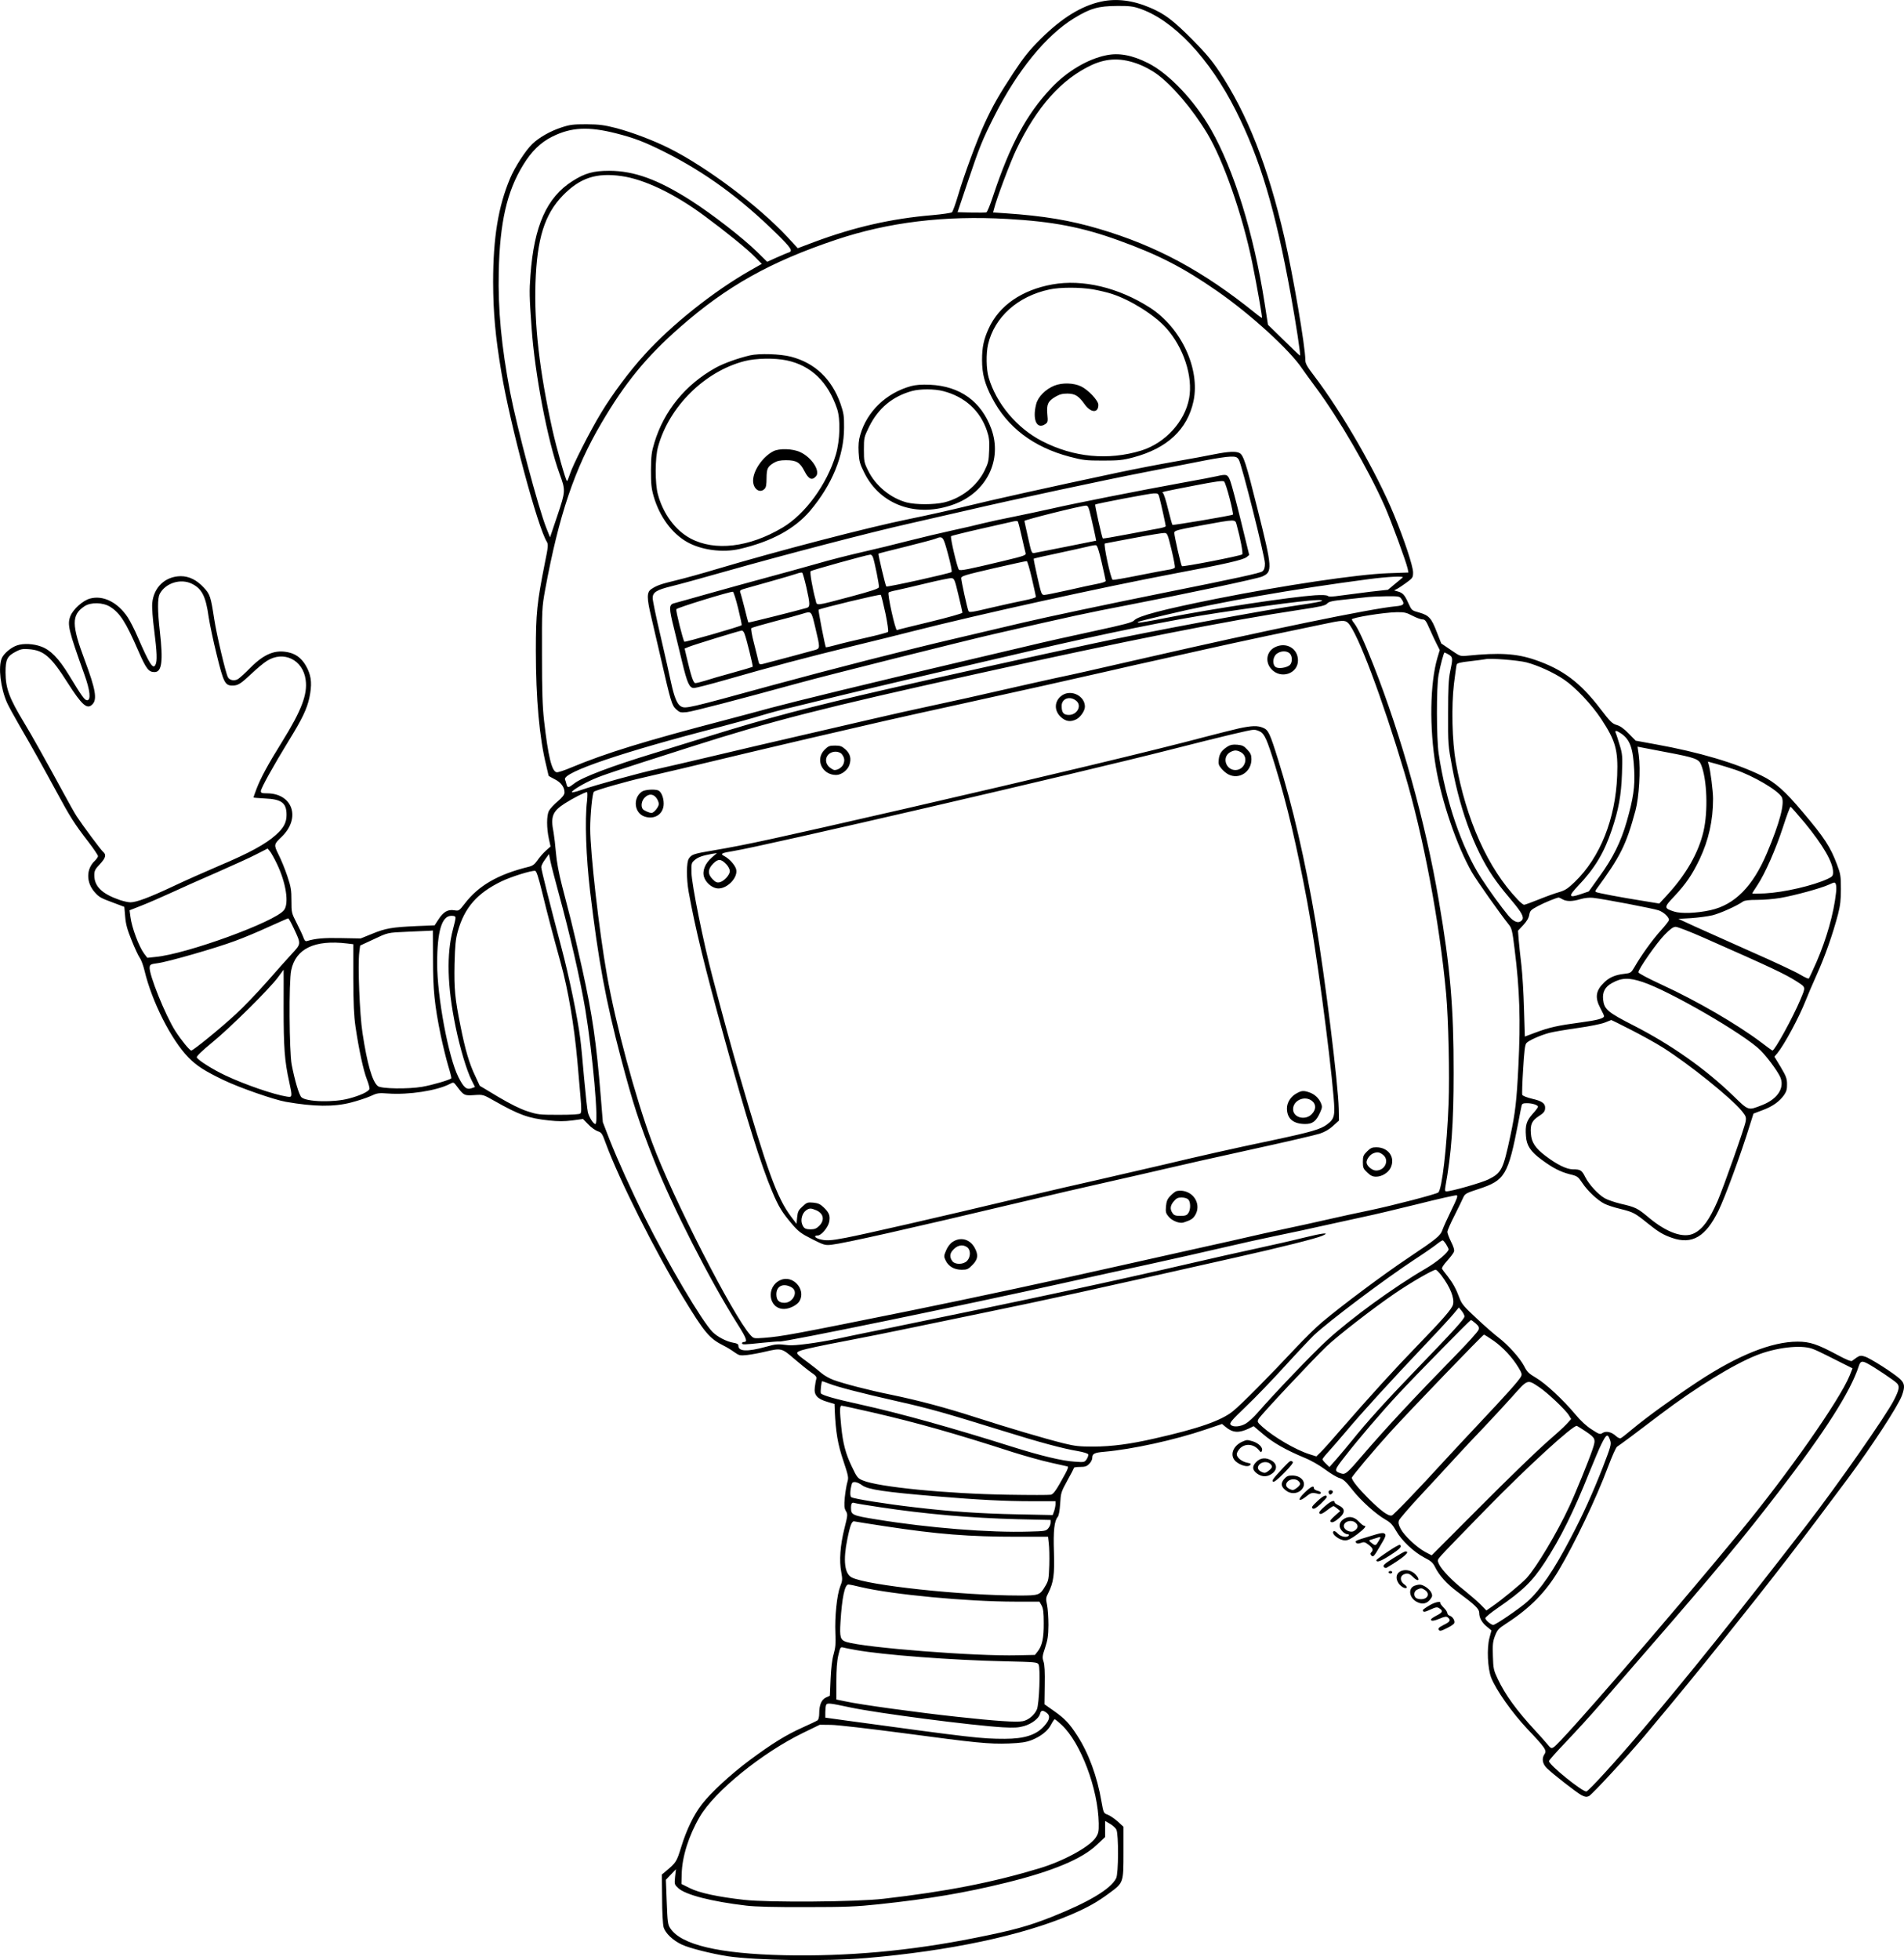 <?xml version="1.0" encoding="UTF-8"?>
<svg xmlns="http://www.w3.org/2000/svg" version="1.0" viewBox="0 0 1554.952 1600.446" preserveAspectRatio="xMidYMid meet">
  <g transform="translate(-0.979,1600.762) scale(0.1,-0.1)" fill="#000000" stroke="none">
    <path d="M9004 15995 c-163 -35 -324 -135 -495 -305 -94 -94 -137 -147 -222 -276 -115 -175 -170 -270 -236 -414 -60 -129 -170 -427 -216 -585 -21 -71 -44 -135 -51 -141 -7 -5 -79 -16 -159 -23 -335 -28 -641 -98 -970 -221 l-130 -49 -85 92 c-238 255 -659 571 -965 724 -127 64 -300 129 -430 164 -102 26 -139 31 -245 32 -109 0 -135 -3 -205 -26 -92 -30 -183 -82 -238 -135 -55 -53 -143 -189 -181 -280 -97 -229 -139 -486 -139 -847 1 -252 18 -444 68 -740 72 -429 296 -1263 371 -1382 12 -20 11 -40 -16 -170 -65 -327 -74 -414 -74 -718 0 -392 29 -714 85 -939 10 -43 19 -80 19 -82 0 -2 22 -15 50 -29 52 -26 80 -65 80 -108 0 -17 -16 -39 -55 -72 -31 -26 -63 -61 -72 -78 -20 -38 -20 -140 0 -232 l13 -59 -39 -35 c-21 -19 -52 -54 -68 -78 -23 -33 -39 -45 -72 -53 -251 -62 -409 -153 -523 -302 -45 -58 -47 -59 -84 -53 -52 9 -90 -13 -129 -74 l-32 -49 -147 -6 c-200 -9 -254 -18 -363 -63 l-94 -38 -160 3 c-142 3 -207 -3 -278 -24 -13 -4 -20 3 -29 28 -6 18 -31 71 -55 118 -42 82 -43 86 -43 183 0 87 -4 113 -34 202 -19 57 -51 135 -71 174 -40 81 -40 84 25 146 159 153 90 355 -121 355 -40 0 -49 3 -49 18 0 22 104 210 227 410 110 178 149 260 169 351 22 105 18 167 -14 236 -36 76 -84 119 -152 135 -110 26 -199 -9 -313 -122 -42 -43 -88 -85 -102 -94 -29 -19 -70 -12 -84 14 -19 36 -92 346 -112 476 -28 183 -34 202 -86 257 -57 61 -119 92 -187 92 -127 -1 -222 -91 -233 -222 -3 -31 4 -129 16 -219 23 -182 26 -254 10 -283 -20 -39 -49 7 -144 226 -26 61 -63 133 -82 162 -82 123 -201 183 -309 153 -58 -16 -136 -86 -159 -142 -27 -69 -17 -113 114 -478 47 -131 55 -210 22 -210 -20 0 -41 29 -151 210 -82 133 -147 200 -223 228 -64 24 -145 28 -198 10 -49 -16 -109 -67 -125 -105 -30 -72 -10 -243 43 -363 11 -25 55 -106 98 -180 116 -200 190 -333 305 -545 114 -211 147 -263 262 -412 43 -56 78 -108 78 -116 0 -7 -12 -24 -26 -38 -71 -66 -72 -175 -2 -255 37 -42 49 -49 158 -89 l85 -32 7 -80 c5 -62 17 -106 53 -194 25 -63 55 -127 66 -142 12 -16 29 -63 39 -105 61 -255 219 -567 361 -711 66 -67 132 -109 284 -182 131 -63 413 -161 510 -178 231 -40 390 -42 530 -6 54 14 126 37 159 52 56 26 67 28 146 22 167 -12 398 23 503 78 31 16 31 16 57 -18 57 -76 61 -78 141 -73 74 5 74 5 164 -46 207 -117 280 -143 449 -161 73 -8 123 -8 188 0 l89 12 43 -44 c23 -25 58 -49 77 -56 32 -10 37 -18 68 -104 109 -295 401 -877 629 -1252 177 -291 215 -336 332 -395 25 -12 64 -36 87 -53 40 -28 46 -29 105 -23 35 4 100 16 146 27 133 31 136 30 239 -59 49 -42 111 -92 137 -110 40 -27 47 -37 42 -55 -4 -12 -9 -43 -12 -68 -8 -61 19 -93 101 -117 l60 -18 2 -55 c8 -176 25 -276 70 -408 42 -127 44 -137 33 -175 -7 -23 -16 -78 -21 -124 -6 -69 -5 -88 9 -112 16 -27 15 -34 -12 -142 -34 -135 -44 -264 -26 -356 11 -61 10 -71 -9 -119 -26 -67 -45 -246 -39 -380 4 -84 1 -118 -14 -171 -13 -44 -21 -114 -25 -203 l-6 -137 -33 -15 c-36 -18 -54 -60 -54 -133 0 -23 -6 -46 -12 -52 -7 -5 -62 -32 -123 -59 -136 -61 -248 -130 -434 -268 -153 -114 -314 -262 -389 -359 -67 -87 -125 -207 -168 -346 -39 -126 -42 -130 -129 -203 l-30 -25 2 -194 c0 -107 6 -213 12 -235 13 -49 76 -109 149 -143 61 -29 240 -74 373 -95 236 -35 797 -43 1133 -15 678 58 1270 183 1671 354 139 60 213 101 314 176 117 86 116 84 116 334 l0 208 -48 44 c-26 23 -63 48 -82 55 -33 12 -33 14 -50 108 -34 202 -106 397 -198 538 -63 98 -101 138 -189 200 l-78 55 2 156 c2 107 -1 169 -10 193 -11 33 -10 45 13 113 21 64 26 97 27 185 0 59 -5 133 -11 163 -11 51 -10 61 9 97 44 87 53 153 47 336 -6 174 3 254 31 287 9 11 16 50 20 108 5 87 7 95 58 188 30 53 54 100 54 104 0 5 23 8 50 8 41 0 56 5 75 25 14 13 25 35 25 48 0 35 16 44 100 51 227 20 574 96 824 181 l136 46 30 -25 c58 -48 108 -51 192 -11 l36 18 78 -66 c80 -69 186 -129 337 -192 51 -20 122 -61 168 -95 44 -33 97 -65 119 -71 30 -9 52 -29 103 -94 71 -91 194 -201 273 -246 39 -22 58 -42 85 -90 43 -78 146 -175 231 -219 55 -28 70 -42 88 -78 32 -66 95 -137 180 -200 147 -109 180 -141 180 -173 0 -41 22 -81 65 -115 l35 -29 -16 -60 c-23 -85 -15 -250 14 -326 40 -101 170 -285 296 -419 145 -153 160 -175 140 -204 -25 -36 -18 -80 19 -116 49 -48 245 -201 284 -221 28 -14 40 -15 59 -7 25 12 318 329 455 493 307 367 408 491 660 805 389 485 620 785 1001 1297 197 266 406 586 440 675 26 71 24 99 -14 135 -49 46 -244 171 -288 184 -40 12 -42 12 -105 -35 -8 -6 -48 10 -118 48 -166 89 -227 109 -327 109 -211 0 -488 -111 -817 -328 -186 -123 -417 -290 -527 -382 -49 -41 -94 -77 -101 -79 -7 -3 -25 6 -40 20 -35 32 -79 42 -108 23 -20 -13 -27 -11 -88 29 -43 27 -91 71 -136 126 -100 119 -242 251 -321 297 -56 33 -72 48 -94 93 -35 67 -131 174 -211 235 -34 26 -115 96 -179 157 -100 92 -121 117 -138 163 -29 78 -54 123 -97 179 -22 27 -42 54 -46 61 -5 7 12 34 42 67 27 30 52 63 55 74 5 13 -4 42 -24 81 -16 33 -30 69 -30 80 0 11 26 71 58 133 31 63 64 129 72 148 14 31 23 36 127 70 214 70 239 112 323 545 11 61 23 120 26 133 4 18 11 22 44 22 44 0 90 -15 90 -29 0 -6 -20 -33 -45 -60 -49 -56 -60 -91 -53 -180 5 -77 38 -126 126 -191 93 -69 154 -100 231 -120 63 -15 68 -19 103 -71 42 -64 125 -142 181 -170 21 -11 81 -31 133 -43 103 -26 115 -32 219 -116 88 -71 128 -95 201 -120 163 -56 274 9 378 222 52 105 185 467 255 695 l31 98 74 28 c81 30 137 69 176 124 19 28 25 47 24 88 0 45 -7 65 -51 139 l-52 86 23 27 c57 69 176 289 231 428 15 39 56 135 92 215 67 148 132 334 174 495 18 70 23 116 23 205 0 104 -3 123 -32 199 -54 144 -102 218 -279 427 -146 174 -228 246 -338 299 -211 103 -512 192 -863 255 l-164 30 -57 58 c-39 40 -69 62 -98 70 -37 11 -53 27 -132 130 -166 218 -309 325 -538 403 -151 51 -289 59 -548 33 -60 -6 -60 -6 -137 47 l-78 53 -36 92 c-44 115 -64 137 -143 160 -62 17 -62 17 -90 78 -30 67 -46 84 -88 95 l-28 8 25 13 c14 7 49 31 78 52 49 36 52 41 52 82 0 50 -71 265 -156 471 -143 346 -423 833 -652 1134 -59 77 -72 101 -72 131 0 107 -100 690 -171 1000 -134 579 -303 1009 -533 1355 -62 93 -113 153 -225 266 -155 155 -221 204 -341 255 -138 59 -272 76 -396 49z m309 -56 c278 -92 575 -407 790 -835 199 -396 322 -809 447 -1496 44 -243 83 -498 77 -504 -1 -2 -61 55 -132 125 l-130 127 -28 180 c-88 564 -251 1089 -439 1417 -135 236 -342 454 -513 540 -130 65 -238 85 -342 63 -152 -31 -321 -132 -448 -267 -202 -214 -336 -464 -475 -882 -23 -71 -48 -131 -54 -133 -7 -3 -63 -3 -124 -2 l-112 3 79 235 c99 296 124 357 222 551 187 370 423 659 651 798 133 81 197 99 351 100 94 1 130 -3 180 -20z m2 -458 c40 -15 102 -49 137 -74 129 -92 298 -291 417 -489 133 -223 286 -660 367 -1052 39 -191 84 -449 80 -454 -2 -1 -28 17 -57 41 -424 342 -806 548 -1274 686 -236 70 -453 106 -762 127 l-103 7 7 26 c20 83 133 383 182 486 168 351 370 577 617 692 127 58 246 60 389 4z m-4275 -562 c150 -38 234 -70 401 -154 328 -165 612 -372 911 -665 116 -114 135 -142 101 -153 -10 -3 -54 -21 -98 -41 l-80 -36 -80 79 c-117 115 -371 312 -545 423 -267 170 -462 241 -665 241 -129 0 -198 -19 -300 -84 -210 -133 -314 -366 -343 -769 -10 -130 -9 -174 9 -425 26 -380 131 -927 228 -1194 51 -138 50 -143 -17 -343 l-60 -178 -31 78 c-65 165 -239 817 -295 1107 -71 372 -100 676 -93 983 9 405 67 657 199 872 68 112 144 186 240 233 154 76 293 83 518 26z m45 -349 c186 -26 433 -144 675 -323 171 -126 354 -274 413 -335 l58 -59 -93 -53 c-298 -169 -646 -446 -864 -688 -125 -137 -261 -320 -355 -475 -92 -152 -232 -428 -255 -501 -10 -31 -20 -56 -24 -56 -9 0 -85 268 -119 420 -105 475 -149 858 -138 1195 12 364 74 563 224 717 140 143 271 187 478 158z m3150 -350 c373 -21 611 -67 910 -175 327 -118 530 -223 805 -414 274 -190 596 -484 696 -636 15 -22 64 -89 109 -150 191 -258 427 -664 564 -972 51 -116 176 -455 187 -509 l6 -31 -169 -6 c-247 -9 -845 -98 -1398 -208 -440 -88 -641 -141 -673 -177 -13 -16 -81 -34 -322 -86 -168 -36 -420 -92 -560 -126 -140 -33 -381 -90 -535 -126 -745 -175 -1340 -320 -1550 -376 -82 -23 -249 -67 -370 -99 -666 -174 -977 -270 -1260 -388 -54 -23 -108 -41 -119 -39 -40 6 -70 132 -103 421 -13 117 -17 241 -17 537 -1 377 0 388 26 533 112 608 241 990 460 1361 193 329 368 542 638 779 386 339 740 537 1280 718 428 143 885 198 1395 169z m3230 -2928 c-6 -5 -35 -29 -65 -54 l-55 -46 -145 -16 c-80 -10 -188 -24 -240 -31 -69 -10 -98 -11 -107 -3 -9 7 -45 9 -106 5 -202 -14 -831 -109 -1206 -183 -124 -25 -229 -43 -235 -40 -15 5 -10 7 229 64 427 103 1038 210 1655 291 153 20 290 27 275 13z m-9886 -52 c80 -40 112 -103 135 -271 9 -58 38 -197 66 -309 55 -225 68 -250 127 -250 47 0 66 12 158 98 44 42 100 88 124 103 136 87 295 10 317 -154 17 -118 -34 -251 -193 -507 -113 -181 -175 -296 -208 -383 -14 -37 -25 -69 -25 -71 0 -2 42 -5 93 -8 137 -6 177 -36 177 -134 0 -63 -23 -107 -89 -165 -81 -73 -216 -147 -456 -248 -115 -49 -288 -126 -383 -171 -189 -89 -298 -130 -347 -130 -18 0 -57 9 -87 19 -145 50 -208 111 -208 202 0 36 6 49 45 90 48 51 55 78 28 100 -20 17 -172 222 -218 293 -18 28 -65 112 -105 186 -127 234 -265 482 -324 578 -121 200 -150 278 -151 409 0 107 13 133 86 171 36 19 55 23 104 19 122 -9 181 -59 317 -274 117 -183 159 -221 202 -177 41 41 27 122 -62 361 -108 288 -109 369 -3 440 52 35 152 33 212 -5 80 -51 127 -125 229 -360 64 -147 84 -172 132 -172 60 0 71 89 43 335 -19 166 -19 268 -1 303 47 90 173 129 265 82z m9875 -122 c31 -43 22 -55 -48 -61 -200 -19 -1051 -194 -2041 -421 -531 -121 -532 -122 -735 -165 -102 -22 -304 -68 -450 -101 -146 -34 -389 -88 -540 -120 -151 -32 -383 -84 -515 -115 -132 -31 -404 -94 -605 -140 -201 -46 -507 -118 -680 -159 -173 -41 -379 -89 -456 -106 -148 -32 -507 -131 -632 -174 -39 -14 -72 -21 -72 -16 0 13 94 70 177 106 76 33 163 62 793 263 664 212 1068 316 2330 595 1228 272 2054 436 2648 525 167 25 206 34 220 50 14 17 41 23 162 35 80 9 159 17 175 19 17 2 80 5 142 6 105 1 113 0 127 -21z m-649 -17 c-6 -5 -80 -19 -165 -31 -282 -39 -1243 -218 -1698 -316 -493 -105 -1263 -276 -1672 -370 -672 -154 -987 -238 -1465 -386 -143 -44 -345 -107 -450 -139 -349 -106 -595 -199 -656 -249 -46 -36 -55 -37 -63 -6 -3 13 -8 31 -12 39 -22 58 477 227 1280 433 115 30 260 70 324 90 63 19 180 51 261 69 80 19 245 59 366 89 121 30 443 106 715 170 272 63 641 150 820 191 631 148 1202 264 1570 319 581 87 869 120 845 97z m740 -121 c31 -16 68 -30 82 -30 21 0 29 -11 58 -77 19 -43 45 -99 59 -126 l24 -47 -19 -63 c-61 -207 -67 -573 -13 -892 48 -283 172 -645 294 -859 37 -65 232 -341 302 -428 24 -29 29 -51 47 -198 42 -332 50 -584 31 -961 -14 -279 -25 -377 -65 -564 -60 -280 -72 -303 -179 -357 -54 -27 -302 -98 -343 -98 -13 0 -14 7 -9 38 49 271 67 514 67 927 1 536 -27 864 -121 1410 -108 636 -304 1339 -534 1923 -76 194 -125 299 -157 341 -11 13 -19 27 -19 31 0 15 260 57 366 59 62 1 80 -3 129 -29z m-525 -60 c76 -76 277 -609 459 -1219 154 -514 287 -1220 341 -1807 19 -211 29 -664 20 -900 -14 -355 -54 -698 -84 -723 -17 -14 -365 -105 -561 -146 -93 -19 -249 -53 -345 -75 -96 -22 -258 -58 -360 -79 -102 -22 -225 -49 -275 -61 -49 -12 -252 -57 -450 -101 -198 -44 -468 -104 -600 -134 -514 -116 -1232 -270 -1705 -366 -984 -199 -1061 -213 -1210 -225 -84 -6 -85 -6 -111 22 -139 151 -640 1130 -802 1569 -140 377 -299 968 -371 1375 -64 360 -136 994 -136 1193 0 112 17 288 30 300 11 12 278 88 405 116 110 25 456 106 870 206 263 63 643 151 1090 254 121 28 407 91 635 141 496 109 917 203 1210 270 118 27 296 68 395 89 99 22 270 60 380 85 110 25 342 75 515 112 173 36 376 78 450 94 163 35 184 36 210 10z m821 -257 c34 -20 35 -30 12 -138 -13 -63 -17 -135 -17 -340 -1 -253 0 -265 33 -440 71 -383 202 -721 366 -940 28 -39 82 -106 120 -150 82 -97 104 -137 85 -160 -26 -31 -66 -18 -113 38 -53 63 -161 212 -222 307 -158 246 -289 630 -346 1015 -18 120 -19 544 -1 640 15 82 43 185 49 185 3 0 18 -8 34 -17z m636 -64 c94 -25 218 -81 304 -139 94 -63 227 -204 305 -322 118 -179 139 -254 131 -463 -14 -355 -139 -668 -346 -868 -55 -53 -78 -69 -126 -83 -33 -9 -108 -36 -167 -60 -60 -24 -114 -44 -121 -44 -7 0 -31 19 -53 43 -243 255 -420 649 -505 1122 -30 171 -37 453 -15 640 10 77 19 147 22 156 3 12 29 19 112 28 59 7 114 14 122 16 40 10 266 -8 337 -26z m773 -581 c72 -50 97 -119 106 -298 7 -135 -7 -231 -61 -420 -47 -165 -113 -298 -222 -448 l-88 -123 -68 -23 c-97 -33 -101 -18 -18 70 134 140 212 270 274 456 56 166 77 283 83 458 5 144 4 161 -19 235 -13 44 -27 88 -32 98 -10 23 5 22 45 -5z m373 -153 c233 -44 261 -55 280 -103 48 -120 57 -377 19 -542 -41 -177 -143 -355 -304 -528 l-57 -62 -128 21 c-184 29 -385 67 -391 74 -4 3 -2 12 3 19 200 273 245 364 321 644 30 111 43 335 27 455 l-10 68 26 -5 c14 -3 111 -21 214 -41z m557 -142 c151 -51 351 -169 381 -224 26 -49 -17 -211 -121 -457 -115 -272 -263 -422 -461 -466 -113 -25 -241 -30 -298 -11 -84 27 -84 34 4 126 96 103 144 174 206 303 73 155 109 315 109 491 0 64 -21 230 -36 282 l-6 22 73 -20 c41 -12 108 -32 149 -46z m-9376 -255 c-19 -155 -8 -458 25 -738 68 -571 128 -893 251 -1359 100 -378 146 -519 272 -839 148 -376 455 -978 680 -1334 76 -120 86 -148 52 -148 -8 0 -14 -4 -14 -10 0 -13 16 -12 170 4 69 7 130 12 135 10 23 -9 1540 303 2319 477 199 44 514 114 701 154 187 41 455 101 595 134 140 33 343 78 451 100 108 22 286 60 395 85 110 24 255 56 324 71 69 14 261 60 428 101 166 42 309 74 318 72 12 -2 3 -28 -44 -123 -32 -66 -64 -137 -71 -157 -16 -50 -49 -76 -279 -230 -200 -133 -545 -391 -704 -525 -48 -40 -145 -135 -215 -210 -216 -231 -445 -462 -513 -517 -94 -77 -281 -143 -646 -225 -197 -45 -344 -64 -494 -65 -116 0 -151 4 -245 27 -156 39 -446 125 -714 211 -251 81 -465 138 -696 186 -179 36 -390 91 -470 121 -32 12 -74 36 -94 53 -20 18 -70 57 -111 88 -108 79 -109 81 -52 101 26 9 178 42 339 72 161 31 399 78 530 106 131 27 414 86 628 130 482 99 827 174 2050 450 366 82 651 154 703 176 70 31 7 24 -154 -16 -87 -22 -265 -62 -394 -90 -129 -28 -350 -77 -490 -110 -683 -158 -1343 -300 -2495 -536 -198 -40 -391 -80 -430 -89 -160 -33 -346 -58 -397 -52 -89 11 -100 10 -183 -13 -153 -42 -225 -39 -225 9 0 13 -11 19 -41 24 -54 9 -129 47 -170 88 -84 84 -364 557 -552 933 -113 226 -222 469 -290 640 l-54 140 -17 210 c-36 443 -68 665 -151 1040 -35 160 -78 342 -94 405 -16 63 -48 187 -71 275 -27 105 -44 198 -50 270 -5 61 -14 134 -19 164 -26 130 -10 173 89 237 67 43 166 94 184 94 4 0 4 -33 0 -72z m9944 -178 c151 -184 232 -324 232 -403 0 -31 -5 -37 -43 -55 -117 -55 -358 -111 -514 -119 -57 -3 -103 -3 -103 -1 0 3 19 34 42 68 62 93 151 295 210 477 29 90 56 163 61 163 4 0 55 -59 115 -130z m-12477 -335 c75 -155 101 -325 58 -379 -75 -96 -797 -359 -1050 -382 l-66 -7 -26 34 c-43 58 -101 213 -112 301 l-7 53 99 39 c54 21 161 68 238 103 77 36 246 111 375 167 129 57 276 123 325 149 l90 46 19 -22 c10 -12 36 -58 57 -102z m2298 -228 c96 -350 179 -713 221 -962 61 -371 111 -935 82 -935 -16 0 -49 51 -61 95 -5 22 -19 148 -31 280 -11 132 -25 276 -31 320 -22 175 -92 513 -154 745 -94 355 -165 636 -165 658 0 11 14 39 32 63 l31 43 13 -63 c7 -34 36 -144 63 -244z m-131 -7 c43 -177 81 -321 151 -575 62 -223 110 -511 136 -800 8 -99 20 -233 26 -299 8 -87 7 -122 -1 -130 -7 -7 -68 -11 -178 -11 -157 0 -172 2 -255 29 -59 19 -139 59 -239 118 l-150 90 -38 82 c-48 100 -81 213 -119 404 -46 228 -53 304 -49 509 4 154 9 202 27 267 54 193 159 312 356 407 78 38 245 90 275 86 11 -1 27 -51 58 -177z m10566 -4 c-19 -170 -77 -373 -159 -563 -31 -70 -59 -131 -63 -135 -4 -4 -36 11 -71 32 -36 22 -213 105 -395 185 -182 81 -391 175 -465 208 l-134 62 104 6 c57 4 135 14 173 23 62 15 199 76 250 112 14 10 50 14 116 14 53 0 139 7 191 16 119 21 328 78 394 108 49 22 50 22 58 3 4 -11 5 -43 1 -71z m-2234 -51 c33 -19 80 -19 147 1 34 10 74 14 102 11 90 -10 497 -88 538 -103 41 -15 83 -55 83 -78 0 -7 -32 -48 -71 -91 -68 -76 -155 -197 -212 -296 -26 -44 -30 -47 -83 -53 -72 -8 -121 -29 -162 -69 -70 -67 -79 -123 -32 -212 17 -31 30 -60 30 -64 0 -19 -57 -34 -193 -52 -187 -25 -253 -40 -366 -82 l-88 -33 -7 225 c-3 125 -13 285 -21 356 -9 72 -18 164 -22 206 l-6 77 43 46 c29 31 45 59 49 84 6 33 12 40 70 71 54 29 155 70 171 70 3 0 16 -6 30 -14z m-9040 -152 c0 -10 -9 -51 -20 -90 -55 -207 -48 -467 21 -801 36 -175 90 -354 129 -432 l29 -58 -28 -10 c-41 -14 -64 5 -107 90 -82 162 -174 656 -174 929 0 263 38 389 116 389 26 0 34 -4 34 -17z m-1321 -85 c61 -131 61 -125 -17 -210 -37 -40 -130 -144 -206 -231 -77 -87 -189 -204 -250 -260 -133 -122 -348 -297 -364 -297 -13 0 -80 82 -130 159 -81 127 -218 466 -210 522 3 21 10 25 65 32 81 10 475 123 633 182 69 25 193 77 275 115 83 37 154 69 158 69 5 1 25 -36 46 -81z m11520 -79 c553 -244 660 -295 751 -353 80 -52 78 -43 33 -151 -60 -143 -209 -415 -228 -415 -3 0 -45 30 -94 68 -194 146 -524 338 -805 467 -119 55 -196 96 -196 104 0 26 151 242 215 307 47 48 70 64 90 64 15 0 121 -41 234 -91z m-10383 -171 c0 -254 12 -374 64 -628 17 -80 44 -190 60 -244 17 -55 28 -101 26 -103 -13 -13 -156 -55 -237 -69 -116 -20 -337 -17 -364 6 -45 37 -87 183 -125 435 -23 150 -39 554 -26 657 l7 55 97 45 c134 63 120 60 292 68 85 4 166 7 180 8 l25 2 1 -232z m-701 126 l50 -6 0 -277 c1 -210 5 -305 18 -396 28 -189 65 -359 93 -430 14 -36 24 -72 21 -80 -9 -21 -74 -52 -164 -76 -125 -35 -353 -29 -392 10 -19 19 -54 136 -79 266 -20 105 -24 679 -4 770 37 177 191 251 457 219z m-519 -526 c0 -323 8 -433 45 -600 28 -128 27 -132 -19 -124 -105 16 -341 97 -500 172 -101 47 -227 126 -235 148 -4 9 42 53 126 122 148 121 468 438 537 532 25 34 45 61 46 62 0 0 1 -141 0 -312z m11100 211 c218 -72 833 -428 962 -558 51 -51 128 -154 157 -210 45 -89 -13 -185 -143 -236 -118 -46 -109 -49 -240 78 -229 221 -504 414 -810 571 -214 109 -241 132 -250 213 -6 60 16 103 71 133 79 45 140 47 253 9z m-98 -389 c86 -44 204 -109 261 -145 214 -135 556 -410 646 -519 33 -41 37 -51 31 -85 -7 -47 -180 -536 -229 -650 -67 -153 -120 -227 -191 -263 -85 -44 -223 4 -371 128 -92 77 -108 85 -230 113 -49 12 -108 32 -130 45 -55 32 -128 112 -159 173 -28 56 -39 63 -101 63 -51 0 -130 39 -221 108 -86 65 -117 112 -122 184 -6 75 9 106 66 143 35 22 48 37 50 58 5 43 -21 64 -105 83 -42 10 -78 24 -81 32 -3 8 0 102 7 210 9 150 15 200 27 213 20 22 116 65 190 84 32 8 136 26 229 39 94 13 193 33 220 44 28 11 51 20 53 21 2 1 74 -35 160 -79z m-1508 -1752 c11 -18 20 -36 20 -41 0 -24 -95 -104 -188 -158 -258 -150 -610 -406 -807 -587 -111 -101 -434 -439 -565 -590 -30 -35 -73 -74 -96 -88 -46 -27 -105 -31 -124 -9 -11 13 7 35 125 148 76 72 220 222 320 332 100 110 207 223 236 251 125 117 576 456 819 616 80 52 162 109 184 127 21 17 43 31 48 31 4 0 17 -15 28 -32z m-38 -255 c72 -96 107 -184 94 -237 -9 -36 -79 -117 -297 -342 -185 -191 -369 -393 -636 -699 -66 -77 -135 -153 -152 -169 l-31 -30 -57 18 c-111 35 -289 139 -383 223 -43 39 -44 42 -31 66 16 30 446 488 554 591 95 90 376 308 557 432 132 90 310 193 335 194 6 0 27 -21 47 -47z m188 -334 c0 -20 -87 -116 -405 -445 -240 -249 -393 -418 -514 -569 -36 -44 -92 -111 -124 -148 l-60 -68 -28 27 c-16 15 -29 32 -29 36 0 5 22 33 48 61 26 29 86 97 132 152 141 168 355 403 679 745 92 96 186 199 211 229 l44 53 23 -28 c13 -16 23 -36 23 -45z m91 -57 c26 -23 30 -33 24 -52 -4 -14 -87 -106 -184 -205 -343 -351 -575 -600 -768 -825 -116 -136 -136 -153 -165 -145 -66 21 -66 24 29 145 109 140 297 360 437 510 152 163 580 598 588 599 4 1 22 -12 39 -27z m146 -141 c78 -55 154 -137 203 -218 28 -46 31 -57 21 -76 -18 -33 -112 -139 -346 -387 -116 -124 -240 -256 -275 -295 -210 -230 -417 -446 -433 -451 -27 -9 -89 36 -193 140 -81 81 -134 147 -134 168 0 11 190 237 313 372 160 176 757 796 766 796 4 0 39 -22 78 -49z m2603 -66 c24 -8 79 -34 124 -57 45 -23 109 -55 143 -72 l62 -31 -24 -60 c-82 -200 -506 -805 -894 -1275 -607 -735 -1460 -1720 -1522 -1758 -20 -13 -24 -10 -53 25 -17 21 -62 71 -100 112 -152 165 -243 290 -304 419 -34 72 -37 85 -40 187 -3 93 -1 119 17 165 19 49 28 60 93 102 193 125 321 255 427 433 132 222 307 588 403 845 32 85 65 160 74 165 10 6 60 43 113 82 53 40 164 124 246 186 290 219 590 403 778 478 159 64 362 88 457 54z m450 -120 c54 -28 225 -142 243 -163 22 -24 17 -52 -24 -133 -61 -123 -463 -698 -719 -1029 -562 -727 -954 -1216 -1334 -1664 -211 -250 -445 -506 -461 -506 -37 0 -305 217 -305 248 0 7 64 79 142 160 77 81 198 213 267 293 69 80 245 283 390 450 541 621 787 918 1072 1289 386 502 592 826 659 1033 13 41 26 45 70 22z m-8479 -165 c69 -27 261 -77 562 -145 258 -58 384 -94 852 -239 307 -96 498 -147 619 -167 44 -8 80 -19 83 -26 3 -7 -3 -25 -12 -39 -17 -26 -19 -27 -99 -21 -102 6 -279 49 -511 122 -484 153 -914 273 -1240 345 -202 44 -311 75 -321 91 -6 11 4 99 11 99 2 0 27 -9 56 -20z m5798 -28 c67 -44 219 -188 244 -231 l18 -30 -38 -42 c-20 -22 -97 -92 -170 -155 -72 -63 -312 -295 -531 -515 l-400 -401 -53 28 c-70 38 -170 132 -200 188 -18 35 -21 50 -14 70 6 14 87 108 180 208 94 101 220 237 280 303 60 66 164 176 230 245 66 69 171 183 234 253 130 146 123 143 220 79z m-5444 -207 c360 -83 672 -171 1145 -324 102 -32 241 -71 310 -86 69 -15 131 -29 138 -31 9 -2 3 -20 -19 -61 -72 -132 -94 -164 -117 -170 -13 -3 -170 -3 -350 0 -500 8 -1061 63 -1186 117 -42 17 -48 26 -89 112 -51 105 -73 189 -87 328 -13 131 -13 170 3 170 7 0 121 -25 252 -55z m5825 -155 c81 -55 84 -63 56 -146 -32 -95 -140 -360 -191 -469 -99 -213 -266 -493 -349 -584 -42 -45 -198 -174 -281 -231 l-46 -32 -47 48 c-26 26 -86 78 -133 116 -97 76 -184 166 -207 214 -15 32 -14 34 18 71 18 21 184 193 369 382 334 342 710 686 739 676 7 -3 39 -23 72 -45z m200 -74 c10 -32 5 -49 -60 -218 -83 -212 -163 -389 -262 -577 -139 -266 -246 -423 -356 -522 -62 -55 -258 -189 -277 -189 -18 0 -65 40 -65 55 0 7 44 44 98 81 209 144 285 218 387 374 127 194 236 413 366 739 39 95 81 196 96 225 43 87 53 91 73 32z m-6109 -366 c49 -35 186 -55 604 -90 346 -29 563 -40 783 -40 l192 0 0 -24 c0 -12 -5 -38 -11 -56 l-12 -33 -291 6 c-297 6 -539 22 -841 58 -227 26 -497 69 -513 82 -12 10 -10 57 5 110 6 22 43 17 84 -13z m146 -179 c371 -56 739 -88 1126 -98 l267 -6 0 -22 c0 -13 -8 -33 -19 -46 -18 -22 -27 -24 -157 -27 -320 -10 -823 30 -1244 99 -199 32 -210 37 -210 94 0 36 8 48 27 41 6 -3 101 -19 210 -35z m38 -155 c433 -66 688 -86 1082 -86 l252 0 6 -54 c4 -30 6 -110 4 -178 -4 -113 -6 -127 -32 -170 -44 -75 -51 -78 -213 -78 -467 0 -1240 83 -1367 147 -60 30 -73 139 -37 314 24 119 38 151 59 144 9 -2 120 -20 246 -39z m-195 -497 c257 -61 868 -119 1261 -119 l198 0 18 -32 c13 -25 17 -59 17 -143 1 -121 -13 -185 -49 -231 l-23 -29 -140 -3 c-345 -9 -1249 62 -1400 109 -49 16 -56 37 -48 163 12 199 35 306 64 306 9 0 55 -9 102 -21z m-40 -514 c220 -40 788 -83 1213 -92 255 -6 268 -7 279 -26 16 -31 5 -322 -14 -367 -20 -46 -69 -87 -115 -96 -53 -10 -219 1 -539 36 -307 33 -797 100 -911 126 l-73 15 0 145 c0 97 5 168 16 215 15 65 18 70 38 65 11 -3 59 -13 106 -21z m-45 -469 c221 -47 991 -147 1245 -162 93 -5 127 -3 173 10 63 18 122 63 131 101 8 30 22 31 55 6 30 -23 24 -56 -21 -106 -63 -73 -162 -105 -323 -105 -191 0 -262 8 -1307 151 l-158 22 0 43 c0 23 3 50 6 59 8 20 26 18 199 -19z m1725 -142 c156 -146 298 -522 303 -804 1 -68 -2 -82 -25 -117 -49 -74 -258 -189 -455 -249 -383 -116 -764 -191 -1278 -250 -220 -26 -940 -31 -1136 -9 -215 24 -370 57 -448 97 l-66 33 2 80 c3 142 58 316 148 469 120 207 509 522 844 685 l136 66 90 -1 c50 0 314 -31 588 -67 598 -80 704 -91 867 -85 98 4 138 10 183 27 77 30 136 77 161 128 12 23 25 42 29 43 4 0 30 -21 57 -46z m447 -855 c19 -37 18 -361 -2 -398 -45 -88 -224 -195 -526 -315 -190 -75 -312 -109 -624 -171 -532 -107 -1047 -153 -1560 -142 -533 12 -843 85 -931 220 -20 29 -23 51 -29 214 l-7 182 41 43 41 43 -7 -62 c-6 -61 -5 -63 26 -92 59 -55 274 -110 556 -143 72 -9 241 -13 490 -12 323 0 411 4 590 23 421 45 703 93 1045 177 377 93 616 193 737 308 l68 64 0 66 0 65 40 -23 c22 -13 46 -34 52 -47z M8603 13685 c-249 -45 -434 -173 -519 -360 -40 -88 -54 -151 -54 -256 0 -113 21 -194 81 -309 125 -242 339 -404 636 -482 107 -28 132 -31 268 -31 130 0 163 3 250 26 278 74 442 228 492 460 55 263 -100 597 -355 762 -257 165 -550 235 -799 190z m333 -40 c49 -9 118 -25 154 -37 152 -49 348 -172 443 -278 143 -159 221 -398 188 -575 -35 -190 -195 -365 -390 -426 -271 -83 -553 -56 -811 77 -205 105 -374 307 -436 519 -20 69 -22 195 -5 270 52 223 242 394 501 449 87 19 248 19 356 1z M8621 12859 c-72 -29 -134 -91 -149 -151 -33 -128 6 -211 75 -163 20 14 22 21 16 81 -7 80 5 106 66 142 34 20 58 26 99 26 62 -1 91 -19 138 -85 51 -73 114 -77 114 -7 0 35 -83 123 -142 151 -61 29 -153 31 -217 6z M6135 13106 c-98 -23 -216 -65 -282 -102 -246 -137 -421 -352 -499 -611 -23 -75 -27 -108 -28 -223 0 -113 3 -148 22 -215 48 -165 148 -302 273 -373 117 -66 290 -89 429 -57 259 60 450 164 575 311 180 213 278 451 278 679 1 97 -3 120 -29 196 -72 203 -209 333 -404 384 -88 23 -259 28 -335 11z m300 -41 c198 -42 336 -174 411 -395 29 -86 24 -258 -10 -374 -73 -244 -250 -486 -435 -596 -272 -162 -553 -195 -752 -89 -123 66 -223 200 -266 359 -25 90 -24 300 1 390 90 327 380 615 706 699 92 24 246 27 345 6z M6325 12323 c-87 -45 -165 -159 -165 -240 0 -68 55 -107 94 -67 12 11 16 36 16 87 1 79 8 94 60 126 26 15 51 21 98 21 86 0 115 -17 152 -90 33 -65 61 -78 93 -42 39 42 -34 155 -128 198 -61 29 -172 32 -220 7z M7450 12855 c-203 -56 -360 -207 -415 -399 -13 -42 -16 -83 -13 -142 4 -73 10 -94 46 -166 132 -267 432 -371 736 -257 264 98 393 362 302 614 -82 225 -256 350 -501 361 -70 3 -117 -1 -155 -11z m263 -41 c176 -45 302 -160 357 -324 18 -52 21 -82 18 -160 -3 -85 -7 -103 -37 -164 -62 -127 -190 -227 -332 -261 -83 -19 -229 -19 -304 0 -132 35 -256 137 -316 261 -32 64 -34 76 -34 170 0 98 1 102 43 188 75 151 191 247 350 291 66 18 183 18 255 -1z M9930 12299 c-52 -11 -198 -38 -325 -60 -126 -22 -333 -62 -460 -89 -571 -121 -1037 -225 -1240 -275 -121 -30 -330 -77 -465 -104 -349 -71 -1076 -261 -1581 -411 -112 -34 -258 -74 -324 -90 -129 -31 -163 -43 -207 -73 -37 -25 -37 -71 1 -230 16 -67 50 -214 76 -327 84 -368 92 -392 127 -424 29 -26 35 -28 87 -23 50 6 394 95 916 238 224 62 1347 343 1590 399 667 153 763 173 1085 235 470 91 1067 217 1107 235 86 38 85 64 -37 550 -95 381 -115 441 -148 459 -29 15 -91 12 -202 -10z m197 -45 c23 -36 212 -787 213 -846 0 -34 -5 -52 -20 -65 -14 -14 -217 -58 -812 -177 -436 -88 -953 -197 -1148 -243 -195 -46 -449 -106 -565 -133 -354 -82 -1007 -249 -1480 -378 -690 -189 -706 -193 -744 -172 -31 16 -55 75 -81 195 -11 55 -50 224 -85 377 -36 152 -65 292 -65 312 0 47 31 67 154 97 50 12 249 66 441 121 499 141 1175 317 1490 388 149 34 367 84 485 111 368 86 1110 245 1460 313 184 36 403 79 485 95 83 16 174 30 202 30 46 1 55 -2 70 -25z M9950 12120 c-19 -5 -150 -30 -290 -55 -325 -59 -873 -167 -1060 -210 -80 -18 -217 -47 -305 -65 -88 -17 -203 -42 -256 -55 -53 -14 -168 -40 -255 -59 -88 -19 -247 -57 -354 -84 -107 -28 -277 -69 -378 -92 -101 -23 -268 -65 -370 -95 -103 -29 -290 -81 -417 -115 -126 -34 -340 -93 -475 -131 -135 -38 -258 -73 -275 -77 -43 -11 -43 -39 -1 -205 19 -78 49 -200 66 -272 42 -175 60 -215 97 -215 15 0 136 31 268 69 358 103 652 181 1020 271 182 44 409 100 505 125 547 139 1543 358 2134 470 416 78 559 111 587 134 l21 17 -67 274 c-37 151 -76 299 -87 328 -21 57 -30 60 -108 42z m102 -182 c18 -69 30 -129 27 -132 -8 -8 -489 -89 -494 -84 -3 3 -19 60 -36 129 -16 68 -35 127 -42 131 -14 9 -10 9 263 62 168 33 228 41 237 32 7 -6 27 -68 45 -138z m-573 5 c14 -53 51 -221 51 -232 0 -5 -30 -14 -67 -20 -38 -7 -152 -28 -256 -48 -103 -20 -189 -34 -191 -32 -7 7 -66 272 -62 277 8 7 441 90 478 91 35 1 38 -1 47 -36z m-556 -170 c14 -60 28 -124 32 -144 l7 -36 -239 -48 c-131 -26 -249 -49 -263 -52 -25 -5 -26 -2 -54 124 -16 70 -29 132 -30 137 -1 9 456 123 501 125 19 1 24 -10 46 -106z m-570 -143 c14 -63 29 -125 32 -136 6 -20 -3 -24 -182 -67 -284 -68 -352 -82 -362 -71 -14 16 -73 266 -64 274 4 3 114 31 243 60 129 29 249 56 265 60 17 4 33 4 36 1 4 -3 18 -58 32 -121z m1756 93 c31 -112 54 -234 46 -242 -13 -12 -485 -104 -493 -96 -8 8 -61 243 -62 271 0 19 16 24 223 62 284 52 273 51 286 5z m-532 -203 c18 -74 30 -140 28 -146 -2 -6 -25 -15 -52 -18 -26 -4 -137 -25 -247 -47 -109 -22 -203 -38 -209 -36 -16 5 -78 295 -64 297 1 1 106 20 232 44 127 24 241 43 255 42 23 -1 26 -9 57 -136z m-1825 -37 c21 -76 34 -141 29 -146 -11 -11 -525 -125 -533 -118 -7 6 -68 264 -64 268 1 2 101 27 222 57 120 30 230 59 244 65 60 24 62 22 102 -126z m1255 -68 c18 -77 32 -145 33 -151 0 -6 -30 -16 -67 -23 -38 -7 -145 -30 -240 -52 -94 -21 -182 -39 -195 -39 -22 0 -25 9 -56 146 -18 80 -32 148 -30 150 2 2 89 22 194 44 104 22 214 47 244 54 30 8 62 13 70 12 11 -1 24 -41 47 -141z m-1868 43 c14 -39 52 -228 49 -245 -2 -12 -64 -32 -228 -76 -302 -80 -277 -77 -289 -30 -26 94 -49 229 -41 237 8 8 461 134 488 135 7 1 16 -9 21 -21z m1298 -174 c18 -76 32 -144 33 -150 0 -6 -42 -18 -92 -28 -51 -10 -174 -37 -273 -60 -159 -38 -181 -41 -186 -27 -11 25 -59 246 -59 268 0 17 30 26 263 80 144 33 267 60 272 59 6 -2 24 -65 42 -142z m-1842 -71 c31 -139 32 -160 3 -169 -52 -16 -473 -122 -476 -119 -2 1 -16 54 -31 116 -16 63 -32 122 -36 131 -5 14 3 20 47 32 29 8 125 35 213 60 88 25 178 51 200 59 22 8 43 12 47 8 4 -4 19 -57 33 -118z m1242 -63 c18 -74 33 -140 33 -145 0 -6 -118 -39 -262 -74 -145 -35 -268 -65 -273 -68 -13 -5 -80 296 -68 307 4 4 35 13 68 19 33 7 141 32 240 56 99 24 191 43 205 42 23 -2 27 -10 57 -137z m-1799 -109 c18 -73 31 -135 29 -138 -11 -11 -463 -141 -468 -135 -11 11 -71 252 -66 265 3 12 441 146 462 143 6 -1 25 -62 43 -135z m1203 -41 c17 -83 26 -147 21 -152 -5 -5 -86 -27 -181 -48 -94 -21 -206 -48 -248 -60 -41 -11 -77 -19 -78 -18 -7 7 -64 302 -60 307 12 11 501 129 508 122 4 -4 21 -72 38 -151z m-572 -120 c39 -163 39 -166 -1 -179 -31 -9 -369 -100 -430 -115 -24 -5 -28 -3 -34 21 -3 16 -20 81 -36 146 -18 68 -27 121 -22 126 5 4 90 29 189 55 99 25 200 53 225 61 79 24 75 29 109 -115z m-579 -46 c17 -43 71 -266 67 -271 -3 -2 -76 -24 -163 -48 -88 -24 -188 -53 -224 -65 -36 -11 -72 -20 -81 -20 -17 0 -35 56 -73 218 l-15 64 34 14 c41 17 415 132 433 133 7 1 17 -11 22 -25z M10422 10723 c-69 -34 -83 -120 -29 -179 76 -84 217 -38 217 71 0 98 -96 154 -188 108z m120 -50 c23 -21 24 -75 1 -96 -25 -21 -86 -31 -112 -18 -32 18 -29 83 5 110 32 25 81 27 106 4z M8688 10333 c-69 -43 -74 -128 -12 -182 39 -35 78 -40 125 -16 34 18 69 70 69 103 0 85 -107 141 -182 95z m114 -50 c44 -40 3 -113 -63 -113 -44 0 -59 19 -59 74 0 62 71 85 122 39z M10127 10060 c-48 -11 -172 -42 -275 -69 -385 -103 -1362 -337 -2447 -586 -1087 -249 -1293 -294 -1569 -341 -160 -27 -177 -32 -200 -66 -21 -29 -21 -164 -2 -273 54 -298 130 -610 293 -1200 182 -660 297 -1028 389 -1246 53 -126 81 -171 162 -266 53 -62 75 -78 164 -123 97 -49 106 -51 157 -46 111 13 609 125 1561 351 217 52 528 124 690 160 162 36 381 87 485 111 105 25 415 95 690 155 275 60 528 119 562 130 42 14 79 35 110 64 l48 43 -2 98 c-4 196 -113 1078 -188 1519 -86 508 -189 952 -306 1326 -68 219 -81 247 -124 264 -44 19 -90 18 -198 -5z m172 -25 c38 -19 59 -67 125 -281 98 -320 176 -651 261 -1106 71 -376 184 -1218 216 -1598 13 -154 8 -177 -54 -224 -52 -39 -127 -61 -437 -127 -339 -71 -604 -131 -910 -204 -124 -29 -358 -83 -520 -120 -162 -36 -425 -97 -585 -135 -774 -184 -1322 -309 -1478 -339 -124 -24 -164 -26 -218 -10 -38 12 -44 29 -10 29 28 0 82 64 92 108 11 51 2 77 -44 121 -28 27 -46 35 -85 39 -46 4 -53 2 -88 -31 -33 -30 -39 -42 -44 -88 l-5 -54 -47 62 c-113 152 -192 370 -421 1158 -60 204 -140 498 -218 795 -73 275 -171 759 -172 853 -2 74 0 80 26 102 27 24 65 37 142 51 l40 6 -42 -36 c-55 -48 -80 -110 -63 -160 13 -42 57 -82 100 -91 80 -17 186 90 160 161 -14 36 -56 81 -94 101 -37 19 -26 26 74 42 234 37 2829 639 3570 828 432 110 645 161 678 162 13 1 36 -6 51 -14z m-4356 -1086 c15 -16 27 -40 27 -54 0 -31 -46 -82 -82 -91 -22 -5 -34 0 -58 24 -42 43 -41 83 5 129 40 40 64 39 108 -8z m732 -2823 c61 -26 72 -80 26 -127 -22 -22 -39 -29 -68 -29 -47 0 -59 7 -73 44 -13 36 2 89 33 111 27 19 39 19 82 1z M10035 9912 c-48 -31 -67 -58 -72 -105 -4 -36 -1 -48 22 -75 15 -18 40 -39 56 -47 88 -46 189 20 189 123 0 34 -6 49 -33 78 -28 31 -41 37 -83 41 -37 3 -57 -1 -79 -15z m119 -53 c55 -44 18 -139 -55 -139 -74 0 -109 95 -53 139 15 12 39 21 54 21 15 0 39 -9 54 -21z M10600 7081 c-48 -25 -80 -75 -80 -123 0 -84 51 -128 150 -128 60 0 89 23 121 95 18 40 18 48 6 77 -18 41 -52 72 -96 87 -46 15 -61 14 -101 -8z m124 -62 c36 -28 35 -72 -3 -110 -54 -53 -151 -26 -151 42 0 72 95 114 154 68z M6744 9886 c-79 -79 -21 -206 94 -206 43 0 95 39 109 83 17 51 6 92 -34 127 -28 25 -42 30 -84 30 -45 0 -55 -4 -85 -34z m138 -33 c23 -28 28 -50 17 -81 -10 -28 -44 -52 -74 -52 -8 0 -26 11 -41 23 -55 48 -24 127 51 127 18 0 38 -8 47 -17z M5252 9544 c-76 -53 -63 -176 23 -204 83 -27 155 22 155 106 0 50 -20 98 -45 108 -31 12 -111 6 -133 -10z m117 -50 c12 -15 21 -38 21 -51 0 -24 -40 -73 -59 -73 -19 0 -66 21 -73 33 -16 24 -8 68 17 92 32 33 68 32 94 -1z M11174 6606 c-30 -30 -34 -40 -34 -86 0 -47 4 -56 36 -86 27 -26 44 -34 72 -34 46 0 96 30 117 69 44 85 -14 171 -116 171 -33 0 -47 -6 -75 -34z m130 -27 c55 -43 18 -129 -56 -129 -33 0 -78 39 -78 67 0 25 28 63 54 73 34 14 51 11 80 -11z M9615 6281 c-11 -5 -33 -23 -49 -40 -23 -24 -30 -42 -34 -84 -4 -46 -1 -57 23 -85 28 -33 89 -57 121 -46 59 19 76 30 94 59 50 81 -2 184 -100 199 -19 3 -44 1 -55 -3z m99 -67 c20 -20 21 -83 0 -112 -12 -18 -25 -22 -64 -22 -39 0 -52 4 -64 22 -23 32 -20 62 10 97 21 25 34 31 64 31 22 0 45 -7 54 -16z M7789 5867 c-21 -14 -41 -41 -53 -70 -19 -45 -19 -49 -3 -82 23 -48 70 -75 131 -75 43 0 53 4 87 39 46 46 51 83 17 143 -39 69 -115 88 -179 45z m119 -43 c30 -21 30 -79 0 -111 -30 -32 -100 -33 -122 -1 -21 29 -20 58 2 84 36 44 82 55 120 28z M6384 5556 c-121 -53 -99 -236 28 -236 48 0 111 33 129 67 51 95 -57 213 -157 169z m94 -62 c53 -34 8 -124 -62 -124 -45 0 -66 22 -66 70 0 70 61 95 128 54z M10155 4236 c-79 -35 -105 -116 -52 -162 38 -32 97 -48 115 -30 12 11 8 14 -21 20 -46 9 -87 42 -87 70 0 12 13 34 28 49 44 42 113 34 154 -17 16 -19 17 -20 24 -3 9 25 -27 61 -75 76 -47 14 -49 13 -86 -3z M10269 4070 c-34 -34 -33 -63 4 -92 44 -34 93 -32 135 5 34 31 29 73 -10 97 -49 30 -94 26 -129 -10z m116 -16 c20 -20 16 -32 -18 -58 -22 -16 -30 -18 -52 -8 -34 16 -41 38 -20 62 22 24 68 26 90 4z M10494 4028 c-88 -94 -98 -108 -88 -118 7 -7 37 16 92 72 54 55 77 85 69 90 -19 12 -20 11 -73 -44z M10496 3930 c-29 -36 -24 -63 18 -94 36 -28 89 -26 121 4 54 51 12 120 -73 120 -32 0 -45 -6 -66 -30z m119 -16 c20 -20 16 -32 -18 -58 -22 -16 -30 -18 -52 -8 -34 16 -41 38 -20 62 22 24 68 26 90 4z M10663 3819 c-61 -59 -49 -81 16 -29 38 31 49 33 100 19 7 -2 15 1 18 8 2 6 -9 14 -26 18 -17 4 -31 13 -31 21 0 26 -24 14 -77 -37z M10860 3826 c0 -8 4 -17 9 -20 11 -7 33 18 24 27 -12 12 -33 7 -33 -7z M10769 3751 c-44 -41 -51 -52 -39 -60 11 -7 27 2 65 37 27 26 50 51 50 56 0 24 -28 12 -76 -33z M10830 3709 c-41 -36 -52 -51 -44 -59 9 -9 24 -2 59 24 25 20 50 36 55 36 4 0 18 -9 31 -20 l24 -20 -45 -40 c-35 -32 -42 -42 -31 -49 10 -7 25 -1 48 16 70 53 75 90 17 118 -19 9 -34 20 -34 24 0 25 -31 13 -80 -30z M10976 3599 c-17 -13 -26 -30 -26 -49 0 -30 39 -70 67 -70 8 0 11 -4 8 -10 -13 -20 -65 -11 -91 17 -15 16 -28 23 -34 17 -20 -21 49 -74 96 -74 22 0 51 15 98 50 62 48 80 70 55 70 -6 0 -25 16 -43 35 -40 42 -88 47 -130 14z m110 -30 c19 -21 13 -43 -18 -62 -21 -14 -65 0 -79 24 -25 47 58 81 97 38z M11197 3464 c-118 -35 -126 -39 -110 -55 6 -6 19 -6 38 1 24 9 32 7 61 -15 36 -28 42 -43 22 -63 -9 -9 -9 -15 3 -27 13 -13 21 -5 68 76 46 76 52 92 40 103 -12 11 -33 8 -122 -20z m72 -39 c-24 -40 -26 -41 -59 -15 -19 14 -22 20 -10 24 8 2 29 9 45 14 45 15 46 15 24 -23z M11342 3337 c-51 -34 -92 -65 -92 -68 0 -22 36 -10 113 40 81 52 99 72 79 85 -5 3 -50 -23 -100 -57z M11387 3284 c-71 -45 -85 -59 -76 -70 6 -8 16 -11 23 -7 140 83 198 134 153 133 -7 0 -52 -26 -100 -56z M11452 3180 c-36 -15 -47 -51 -27 -89 16 -33 59 -60 73 -47 4 4 -5 17 -21 28 -32 23 -36 62 -8 78 32 16 51 12 83 -21 41 -41 60 -23 21 20 -31 35 -82 48 -121 31z M11350 3170 c0 -5 7 -10 15 -10 8 0 15 5 15 10 0 6 -7 10 -15 10 -8 0 -15 -4 -15 -10z M11562 3060 c-57 -23 -43 -103 23 -134 43 -21 80 -12 107 25 16 22 17 29 7 52 -14 31 -67 67 -95 66 -11 0 -29 -4 -42 -9z m86 -36 c42 -29 22 -74 -33 -74 -17 0 -36 5 -43 12 -20 20 -14 54 11 66 31 15 39 14 65 -4z M11683 2899 c-29 -17 -53 -34 -53 -38 0 -19 15 -18 63 5 44 20 54 21 71 10 34 -22 29 -34 -25 -61 -36 -19 -48 -30 -41 -37 7 -7 27 -4 66 12 45 19 58 21 71 10 25 -21 17 -35 -35 -60 -39 -20 -47 -28 -40 -40 8 -12 17 -11 65 13 31 15 58 33 61 41 8 20 -12 53 -36 61 -11 3 -20 13 -20 21 0 9 -13 29 -30 45 -16 16 -28 33 -27 37 6 19 -44 9 -90 -19z"></path>
  </g>
</svg>
